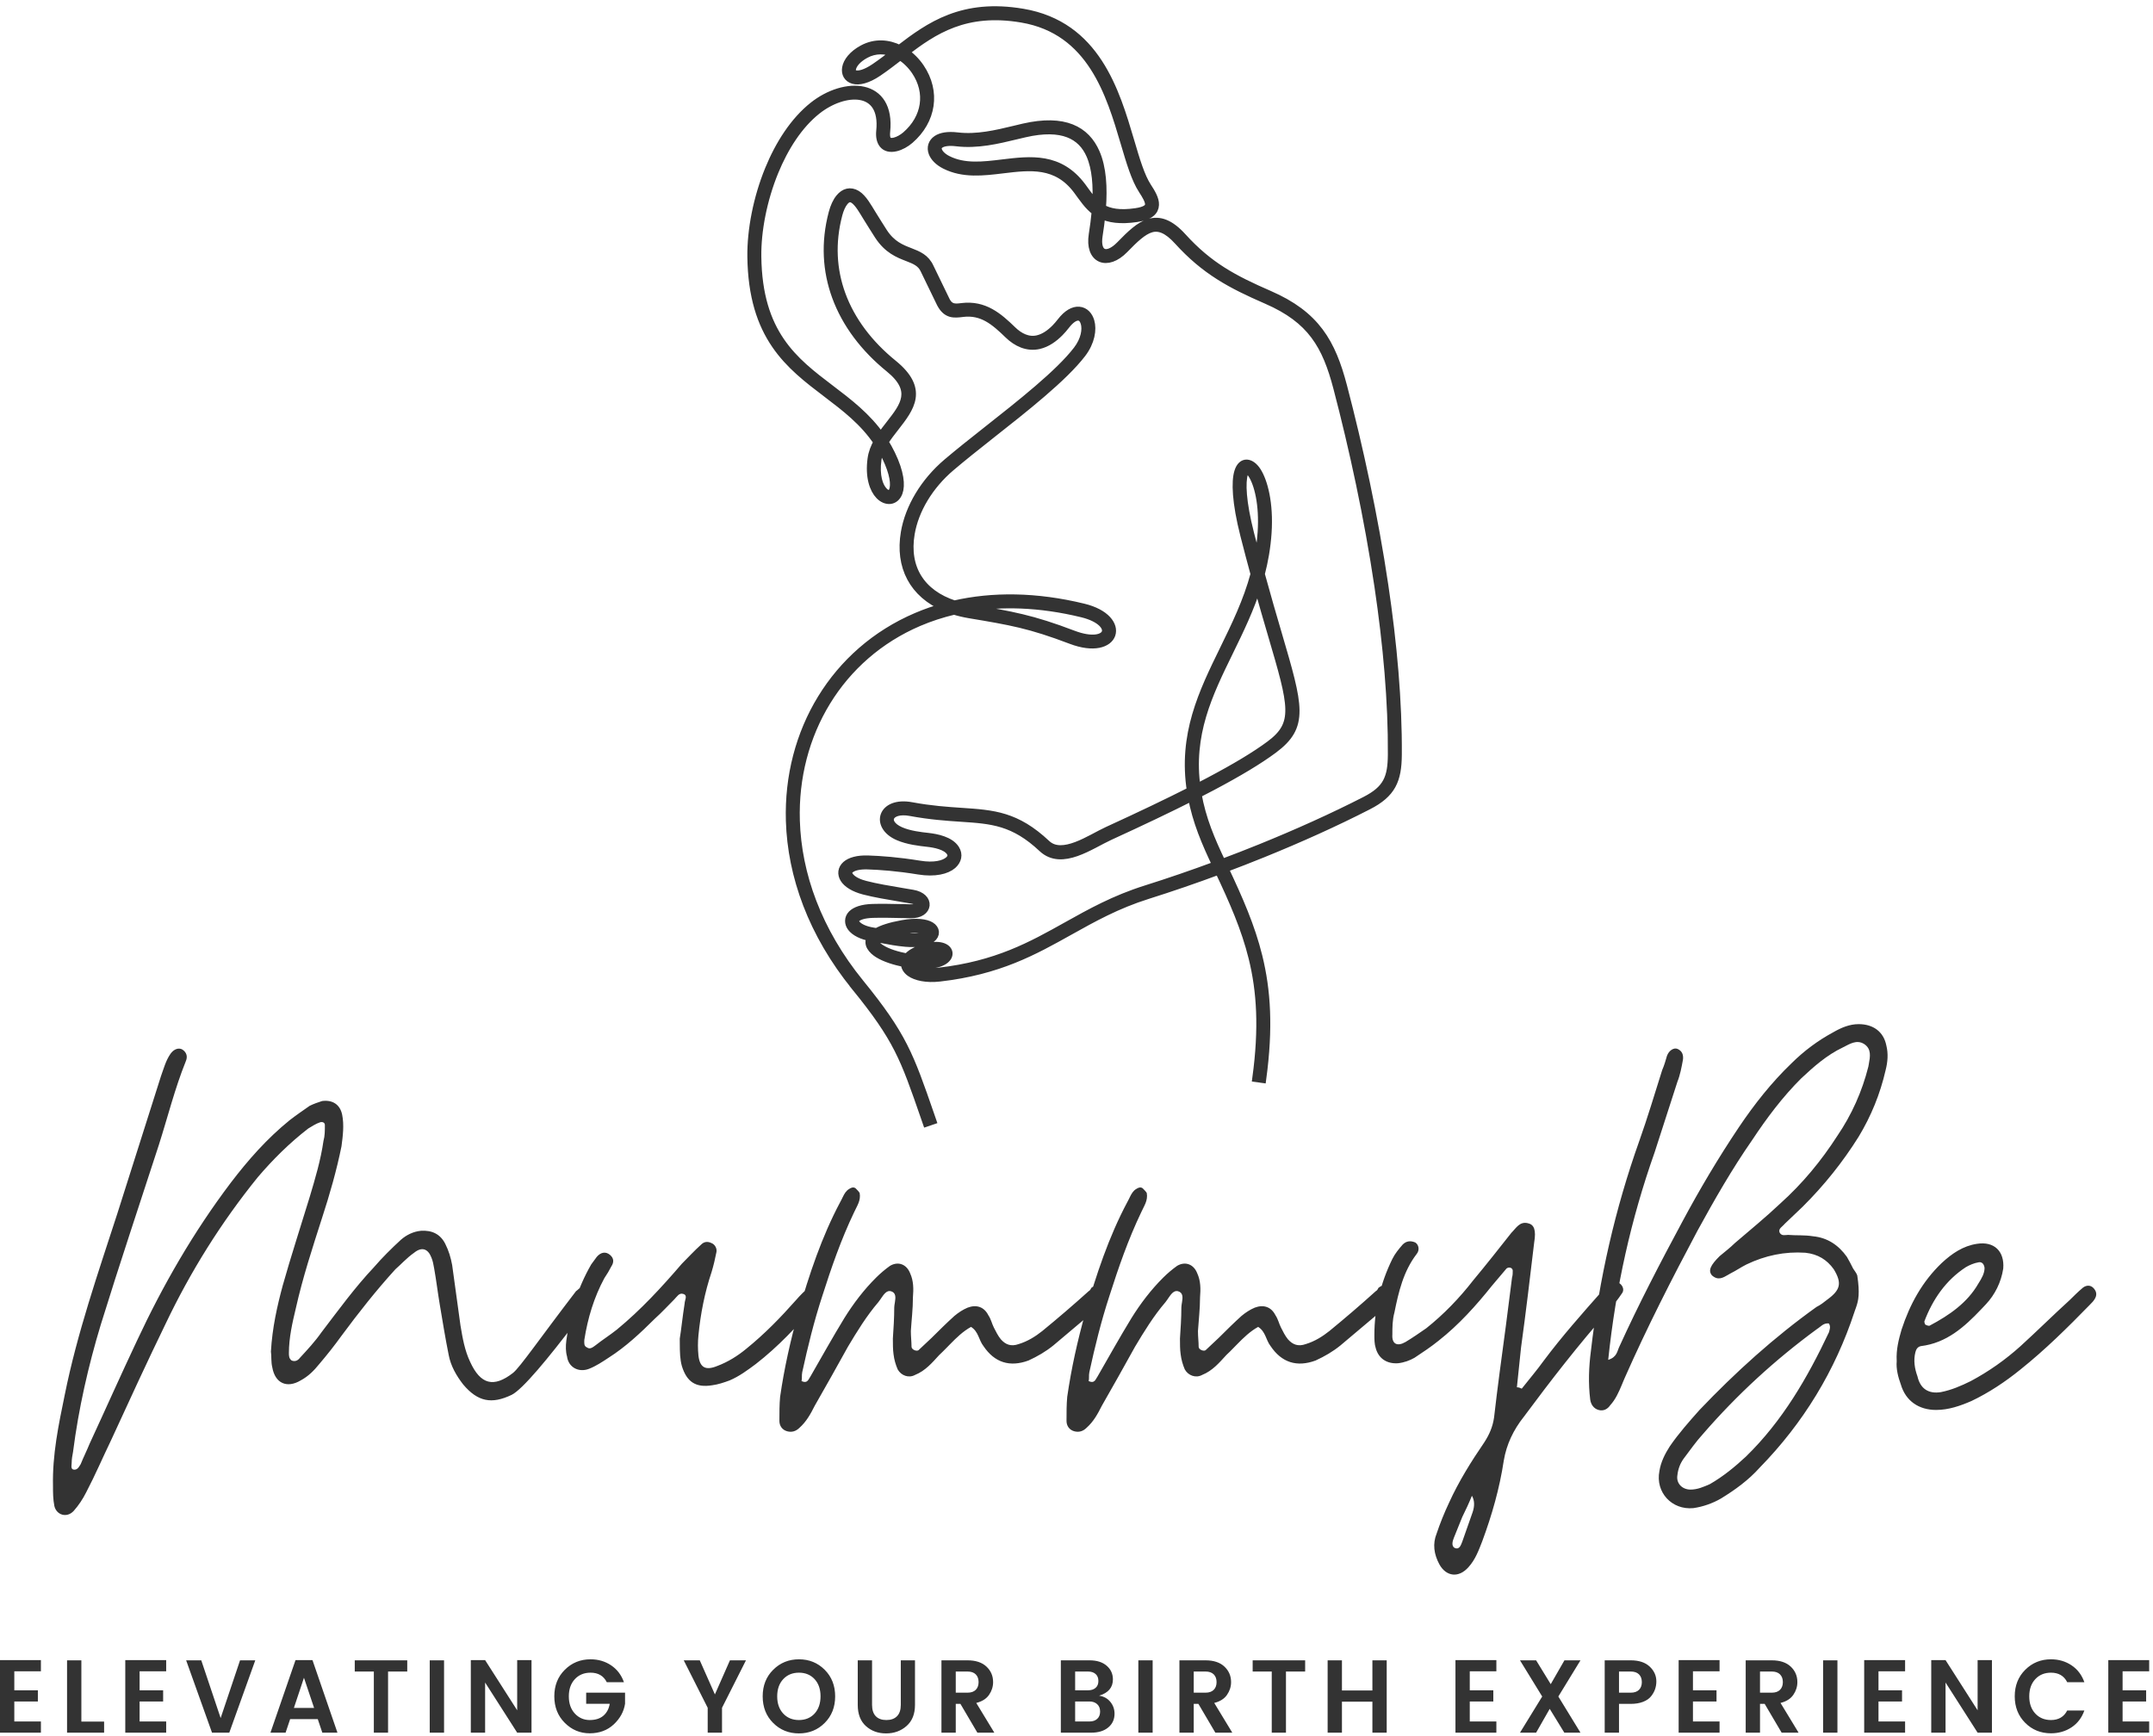 <svg xmlns="http://www.w3.org/2000/svg" xmlns:xlink="http://www.w3.org/1999/xlink" width="124px" height="100px" viewBox="0 0 124 100"><title>Group</title><g id="Symbols" stroke="none" stroke-width="1" fill="none" fill-rule="evenodd"><g id="footer" transform="translate(-658, -30)" fill="#333333"><g id="Group" transform="translate(658, 30.61)"><path d="M4.247,86.416 C4.526,86.1 4.765,85.744 4.964,85.348 C5.482,84.36 5.921,83.332 6.399,82.343 C7.435,80.089 8.471,77.835 9.547,75.621 C10.981,72.616 12.734,69.808 14.846,67.198 C15.723,66.17 16.679,65.221 17.755,64.391 C17.954,64.272 18.193,64.114 18.432,64.035 C18.552,63.995 18.711,64.035 18.711,64.193 C18.711,64.509 18.711,64.826 18.631,65.102 C18.472,66.21 18.153,67.277 17.834,68.345 C17.316,70.045 16.758,71.746 16.28,73.446 C15.962,74.632 15.683,75.858 15.603,77.242 C15.643,77.479 15.603,77.835 15.683,78.152 C15.842,79.061 16.519,79.377 17.316,78.903 C17.755,78.666 18.073,78.349 18.392,77.954 C18.83,77.44 19.269,76.886 19.667,76.333 C20.663,74.988 21.659,73.723 22.775,72.497 C22.855,72.427 22.932,72.354 23.01,72.282 L23.24,72.062 C23.433,71.88 23.63,71.702 23.851,71.548 C24.289,71.192 24.648,71.311 24.847,71.825 C24.927,72.022 24.967,72.22 25.006,72.457 C25.126,73.13 25.206,73.802 25.325,74.514 C25.485,75.463 25.644,76.451 25.843,77.44 C25.963,78.073 26.281,78.626 26.68,79.14 C27.517,80.129 28.314,80.287 29.469,79.733 C30.099,79.421 31.591,77.611 33.16,75.54 L33.323,75.325 L33.323,75.325 L33.486,75.109 C33.595,74.964 33.703,74.818 33.812,74.672 C33.972,74.435 34.091,74.237 34.171,73.96 C34.211,73.802 34.171,73.644 33.972,73.565 C33.812,73.446 33.613,73.446 33.493,73.525 C33.374,73.565 33.294,73.683 33.175,73.762 C31.143,76.412 29.947,78.152 29.549,78.468 C28.433,79.338 27.676,79.14 27.078,77.835 C26.76,77.163 26.64,76.451 26.521,75.739 L26.042,72.26 C25.963,71.825 25.843,71.429 25.644,71.034 C25.365,70.48 24.887,70.243 24.249,70.283 C23.811,70.322 23.413,70.52 23.094,70.797 C22.536,71.311 22.018,71.825 21.54,72.378 C20.424,73.565 19.508,74.83 18.512,76.135 C18.153,76.649 17.715,77.123 17.276,77.598 C17.157,77.756 16.998,77.835 16.798,77.756 C16.639,77.638 16.639,77.479 16.639,77.321 C16.639,76.451 16.838,75.581 17.037,74.751 C17.436,72.971 17.994,71.271 18.552,69.531 C18.99,68.187 19.388,66.803 19.667,65.419 C19.747,64.826 19.827,64.193 19.707,63.6 C19.587,63.007 19.149,62.73 18.552,62.809 C18.312,62.888 18.073,62.967 17.834,63.086 C17.436,63.363 17.037,63.639 16.679,63.916 C15.364,64.984 14.288,66.21 13.292,67.515 C11.14,70.362 9.387,73.406 7.873,76.649 C6.957,78.587 6.08,80.564 5.164,82.541 C5.004,82.936 4.805,83.332 4.646,83.727 C4.566,83.846 4.486,84.043 4.287,84.043 C4.048,84.043 4.128,83.806 4.128,83.648 C4.128,83.45 4.167,83.213 4.207,83.015 C4.526,80.524 5.084,78.073 5.801,75.7 C6.877,72.22 8.032,68.78 9.148,65.34 C9.666,63.718 10.065,62.097 10.702,60.516 C10.822,60.239 10.742,60.001 10.503,59.843 C10.304,59.725 10.025,59.804 9.825,60.081 C9.547,60.476 9.427,60.95 9.268,61.385 L6.757,69.294 C5.642,72.734 4.446,76.174 3.729,79.733 C3.371,81.473 3.012,83.174 3.052,84.992 C3.052,85.348 3.052,85.744 3.132,86.139 C3.251,86.653 3.849,86.851 4.247,86.416 Z M41.024,79.18 C41.343,79.14 41.701,79.022 42.02,78.903 C42.578,78.666 43.056,78.31 43.534,77.954 C44.809,76.965 45.925,75.779 46.961,74.553 C47.081,74.435 47.16,74.276 47.24,74.118 C47.359,73.921 47.28,73.723 47.081,73.565 C46.961,73.446 46.722,73.406 46.602,73.525 C46.323,73.762 46.084,74 45.845,74.276 C44.969,75.265 44.052,76.214 42.976,77.084 C42.498,77.479 41.941,77.835 41.303,78.073 C40.626,78.349 40.307,78.152 40.227,77.479 C40.187,77.084 40.187,76.689 40.227,76.293 C40.347,75.067 40.586,73.841 40.984,72.655 C41.104,72.26 41.183,71.904 41.263,71.508 C41.303,71.311 41.183,71.073 40.984,70.994 C40.745,70.876 40.546,70.915 40.387,71.073 C39.988,71.429 39.629,71.825 39.271,72.181 C38.115,73.525 36.92,74.83 35.525,75.977 C35.127,76.293 34.689,76.57 34.29,76.886 C34.131,77.005 33.972,77.123 33.812,77.005 C33.613,76.926 33.653,76.728 33.653,76.57 C33.852,75.305 34.211,74.118 34.808,73.011 C34.968,72.774 35.087,72.576 35.207,72.339 C35.366,72.102 35.366,71.864 35.127,71.667 C34.888,71.469 34.609,71.508 34.37,71.785 L34.051,72.22 C33.254,73.604 32.816,75.067 32.617,76.609 C32.577,76.926 32.577,77.242 32.657,77.519 C32.736,78.152 33.334,78.468 33.932,78.231 C34.33,78.073 34.689,77.835 35.047,77.598 C36.043,76.965 36.88,76.174 37.717,75.344 C38.115,74.988 38.474,74.593 38.833,74.237 C38.992,74.079 39.112,73.841 39.351,73.921 C39.629,74 39.43,74.276 39.43,74.474 C39.311,75.225 39.231,76.016 39.151,76.491 L39.152,76.718 C39.153,77.299 39.165,77.686 39.271,78.073 C39.55,78.982 40.068,79.338 41.024,79.18 Z M46.045,81.631 C46.443,81.275 46.682,80.841 46.921,80.366 C47.559,79.259 48.196,78.112 48.834,76.965 C49.352,76.095 49.909,75.186 50.587,74.395 C50.627,74.348 50.667,74.291 50.707,74.231 L50.757,74.157 C50.907,73.935 51.075,73.705 51.304,73.762 C51.611,73.845 51.586,74.122 51.543,74.389 L51.531,74.465 C51.516,74.553 51.503,74.638 51.503,74.711 C51.503,75.305 51.463,75.898 51.424,76.491 C51.424,76.807 51.424,77.123 51.463,77.4 C51.503,77.717 51.583,77.993 51.703,78.27 C51.902,78.626 52.34,78.784 52.699,78.587 C53.296,78.349 53.695,77.875 54.093,77.44 C54.234,77.31 54.37,77.173 54.506,77.034 L54.709,76.827 C55.081,76.446 55.462,76.074 55.926,75.819 C56.364,76.095 56.364,76.57 56.643,76.926 C57.281,77.875 58.157,78.152 59.233,77.756 C59.751,77.519 60.229,77.242 60.668,76.886 L63.058,74.87 C63.258,74.711 63.457,74.514 63.616,74.316 C63.895,74.039 63.895,73.802 63.656,73.565 C63.457,73.327 63.178,73.327 62.859,73.565 C62.819,73.644 62.779,73.723 62.7,73.762 C61.823,74.553 60.947,75.305 60.03,76.056 C59.632,76.372 59.193,76.649 58.675,76.807 C58.237,76.965 57.918,76.847 57.639,76.53 C57.48,76.333 57.361,76.095 57.241,75.858 C57.121,75.621 57.082,75.384 56.922,75.146 C56.683,74.672 56.245,74.514 55.727,74.711 C55.448,74.83 55.209,74.988 54.97,75.186 C54.532,75.581 54.093,76.016 53.655,76.451 L52.898,77.163 C52.778,77.242 52.499,77.123 52.499,76.965 C52.499,76.689 52.46,76.372 52.46,76.056 C52.499,75.423 52.579,74.79 52.579,74.118 C52.619,73.644 52.619,73.169 52.42,72.734 C52.221,72.22 51.742,72.022 51.264,72.299 C50.985,72.497 50.706,72.734 50.467,72.971 C49.75,73.683 49.152,74.474 48.634,75.305 C47.957,76.412 47.32,77.558 46.682,78.666 C46.563,78.824 46.523,79.101 46.164,78.942 C46.204,78.784 46.164,78.626 46.204,78.428 C46.523,76.965 46.881,75.502 47.359,74.039 C47.877,72.418 48.435,70.797 49.192,69.215 C49.352,68.859 49.591,68.543 49.511,68.108 C49.471,68.029 49.352,67.91 49.272,67.831 C49.152,67.752 49.033,67.791 48.913,67.87 C48.727,67.976 48.63,68.152 48.539,68.339 L48.484,68.453 C48.456,68.509 48.427,68.566 48.395,68.622 C47.32,70.638 46.602,72.813 45.965,75.028 C45.527,76.609 45.168,78.191 44.929,79.852 C44.889,80.287 44.889,80.761 44.889,81.236 C44.889,81.513 45.048,81.75 45.327,81.829 C45.606,81.908 45.845,81.829 46.045,81.631 Z M62.58,81.631 C62.979,81.275 63.218,80.841 63.457,80.366 C64.094,79.259 64.732,78.112 65.369,76.965 C65.887,76.095 66.445,75.186 67.123,74.395 C67.162,74.348 67.202,74.291 67.243,74.231 L67.292,74.157 C67.443,73.935 67.61,73.705 67.84,73.762 C68.147,73.845 68.121,74.122 68.079,74.389 L68.066,74.465 C68.052,74.553 68.039,74.638 68.039,74.711 C68.039,75.305 67.999,75.898 67.959,76.491 C67.959,76.807 67.959,77.123 67.999,77.4 C68.039,77.717 68.119,77.993 68.238,78.27 C68.437,78.626 68.876,78.784 69.234,78.587 C69.832,78.349 70.23,77.875 70.629,77.44 C70.77,77.31 70.906,77.173 71.041,77.034 L71.244,76.827 C71.617,76.446 71.998,76.074 72.462,75.819 C72.9,76.095 72.9,76.57 73.179,76.926 C73.816,77.875 74.693,78.152 75.769,77.756 C76.287,77.519 76.765,77.242 77.203,76.886 L79.594,74.87 C79.793,74.711 79.992,74.514 80.152,74.316 C80.431,74.039 80.431,73.802 80.192,73.565 C79.992,73.327 79.714,73.327 79.395,73.565 C79.355,73.644 79.315,73.723 79.235,73.762 C78.359,74.553 77.482,75.305 76.566,76.056 C76.167,76.372 75.729,76.649 75.211,76.807 C74.773,76.965 74.454,76.847 74.175,76.53 C74.016,76.333 73.896,76.095 73.777,75.858 C73.657,75.621 73.617,75.384 73.458,75.146 C73.219,74.672 72.781,74.514 72.263,74.711 C71.984,74.83 71.745,74.988 71.505,75.186 C71.067,75.581 70.629,76.016 70.191,76.451 L69.434,77.163 C69.314,77.242 69.035,77.123 69.035,76.965 C69.035,76.689 68.995,76.372 68.995,76.056 C69.035,75.423 69.115,74.79 69.115,74.118 C69.155,73.644 69.155,73.169 68.955,72.734 C68.756,72.22 68.278,72.022 67.8,72.299 C67.521,72.497 67.242,72.734 67.003,72.971 C66.286,73.683 65.688,74.474 65.17,75.305 C64.493,76.412 63.855,77.558 63.218,78.666 C63.098,78.824 63.058,79.101 62.7,78.942 C62.74,78.784 62.7,78.626 62.74,78.428 C63.058,76.965 63.417,75.502 63.895,74.039 C64.413,72.418 64.971,70.797 65.728,69.215 C65.887,68.859 66.126,68.543 66.047,68.108 C66.007,68.029 65.887,67.91 65.808,67.831 C65.688,67.752 65.569,67.791 65.449,67.87 C65.263,67.976 65.166,68.152 65.074,68.339 L65.019,68.453 C64.992,68.509 64.963,68.566 64.931,68.622 C63.855,70.638 63.138,72.813 62.501,75.028 C62.062,76.609 61.704,78.191 61.465,79.852 C61.425,80.287 61.425,80.761 61.425,81.236 C61.425,81.513 61.584,81.75 61.863,81.829 C62.142,81.908 62.381,81.829 62.58,81.631 Z M84.575,89.659 C84.973,89.224 85.172,88.67 85.372,88.156 C85.929,86.653 86.368,85.111 86.607,83.529 C86.766,82.58 87.165,81.75 87.762,80.999 C89.316,78.903 90.91,76.847 92.623,74.909 C92.902,74.593 93.181,74.237 93.42,73.881 C93.54,73.723 93.5,73.486 93.301,73.327 C93.101,73.169 92.902,73.169 92.703,73.327 C92.544,73.446 92.384,73.604 92.265,73.762 C91.109,75.067 89.954,76.372 88.918,77.756 C88.519,78.31 88.081,78.824 87.643,79.377 C87.563,79.338 87.483,79.298 87.364,79.298 L87.603,77.005 C87.882,74.988 88.121,72.971 88.36,70.955 C88.479,70.243 88.36,69.927 88.001,69.848 C87.523,69.729 87.324,70.124 87.045,70.401 C86.328,71.311 85.611,72.22 84.854,73.13 C84.057,74.158 83.14,75.107 82.144,75.898 C81.746,76.174 81.347,76.451 80.949,76.689 C80.471,76.965 80.152,76.807 80.192,76.254 C80.192,75.858 80.192,75.423 80.311,74.988 C80.55,73.802 80.829,72.616 81.586,71.627 C81.785,71.39 81.706,71.073 81.507,70.955 C81.228,70.836 80.989,70.876 80.789,71.073 C80.55,71.35 80.351,71.587 80.192,71.904 C79.514,73.288 79.156,74.751 79.156,76.293 C79.156,76.53 79.156,76.807 79.235,77.044 C79.395,77.638 79.873,77.954 80.51,77.914 C80.869,77.875 81.188,77.756 81.467,77.598 C81.945,77.282 82.423,76.965 82.861,76.609 C84.017,75.7 85.013,74.593 85.929,73.446 L86.766,72.457 C86.806,72.418 86.925,72.378 87.005,72.418 C87.045,72.418 87.125,72.497 87.125,72.576 C87.125,72.695 87.125,72.853 87.085,72.971 L86.726,75.779 C86.487,77.558 86.248,79.298 86.049,81.038 C85.969,81.592 85.77,82.027 85.491,82.462 C84.734,83.569 84.017,84.716 83.459,85.942 C83.18,86.535 82.941,87.128 82.742,87.721 C82.503,88.314 82.582,88.907 82.901,89.5 C83.3,90.212 84.017,90.291 84.575,89.659 Z M83.778,88.551 C83.578,88.433 83.658,88.156 83.738,87.958 L84.216,86.772 C84.415,86.376 84.614,85.942 84.774,85.546 C84.933,85.823 84.933,86.139 84.814,86.495 L84.216,88.195 C84.136,88.393 84.057,88.67 83.778,88.551 Z M97.524,86.258 C98.082,86.179 98.64,85.981 99.118,85.704 C99.955,85.19 100.712,84.637 101.349,83.925 C103.86,81.355 105.692,78.349 106.808,74.949 L106.832,74.878 L106.832,74.878 L106.857,74.81 L106.857,74.81 L106.881,74.742 L106.881,74.742 L106.905,74.674 C107.031,74.308 107.127,73.897 106.967,72.853 C106.928,72.734 106.808,72.576 106.728,72.457 C106.609,72.22 106.489,71.983 106.37,71.785 C105.892,71.113 105.254,70.678 104.417,70.599 C103.939,70.52 103.461,70.559 102.983,70.52 C102.824,70.52 102.624,70.599 102.505,70.401 C102.385,70.164 102.664,70.045 102.784,69.887 L103.82,68.899 C105.055,67.673 106.131,66.328 107.047,64.865 C107.764,63.679 108.282,62.414 108.601,61.03 C108.721,60.555 108.761,60.081 108.641,59.606 C108.482,58.815 107.884,58.38 107.047,58.38 C106.529,58.38 106.051,58.578 105.573,58.855 C104.696,59.329 103.899,59.922 103.182,60.634 C102.027,61.741 101.031,63.007 100.154,64.312 C98.959,66.091 97.883,67.91 96.887,69.769 C95.612,72.141 94.376,74.514 93.261,76.965 C93.141,77.203 93.141,77.558 92.623,77.717 C93.062,73.525 93.938,69.61 95.293,65.775 L96.608,61.702 C96.767,61.306 96.847,60.871 96.927,60.436 C96.966,60.16 96.887,59.922 96.608,59.804 C96.409,59.725 96.13,59.883 96.01,60.199 C95.93,60.476 95.851,60.753 95.731,61.03 C95.293,62.414 94.894,63.758 94.416,65.102 C93.022,69.017 92.105,73.051 91.627,77.203 C91.508,78.112 91.468,79.061 91.587,80.01 C91.627,80.287 91.787,80.524 92.065,80.603 C92.344,80.682 92.583,80.564 92.743,80.326 C93.042,80 93.228,79.585 93.404,79.164 L93.491,78.954 C93.52,78.884 93.55,78.814 93.58,78.745 C94.855,75.858 96.289,73.051 97.763,70.283 C98.759,68.464 99.756,66.724 100.911,65.063 C101.748,63.798 102.664,62.572 103.74,61.504 C104.457,60.832 105.214,60.16 106.131,59.725 C106.529,59.527 106.928,59.25 107.366,59.527 C107.795,59.811 107.711,60.253 107.632,60.684 L107.614,60.783 C107.611,60.799 107.608,60.816 107.605,60.832 C107.246,62.255 106.649,63.6 105.812,64.826 C104.896,66.249 103.82,67.554 102.545,68.701 C101.708,69.492 100.792,70.243 99.915,70.994 C99.636,71.271 99.317,71.508 99.038,71.746 C98.52,72.26 98.361,72.576 98.6,72.853 C98.944,73.16 99.228,72.996 99.529,72.819 L99.602,72.776 C99.627,72.762 99.651,72.748 99.676,72.734 C99.995,72.576 100.274,72.378 100.592,72.22 C101.668,71.706 102.784,71.469 103.979,71.548 C104.696,71.627 105.214,71.943 105.613,72.497 C106.091,73.288 106.011,73.683 105.254,74.237 C105.055,74.395 104.856,74.553 104.617,74.672 C102.186,76.412 99.955,78.428 97.883,80.603 C97.285,81.275 96.687,81.948 96.17,82.699 C95.891,83.134 95.652,83.608 95.572,84.123 C95.333,85.348 96.289,86.376 97.524,86.258 Z M97.365,85.19 C96.887,85.19 96.528,84.834 96.608,84.36 C96.648,84.004 96.767,83.688 96.966,83.411 C97.325,82.936 97.684,82.422 98.082,81.987 C100.034,79.733 102.226,77.717 104.656,75.937 C104.856,75.819 105.015,75.581 105.334,75.621 C105.453,75.819 105.374,75.977 105.334,76.135 C104.099,78.745 102.664,81.236 100.552,83.292 C99.915,83.885 99.238,84.439 98.481,84.874 C98.122,85.032 97.763,85.19 97.365,85.19 Z M111.51,80.603 C112.227,80.603 112.904,80.366 113.542,80.089 C114.538,79.615 115.494,78.982 116.371,78.27 C117.805,77.123 119.08,75.858 120.355,74.553 C120.475,74.435 120.594,74.316 120.674,74.158 C120.794,73.921 120.714,73.723 120.555,73.565 C120.395,73.406 120.156,73.406 119.957,73.565 C119.678,73.802 119.439,74.039 119.2,74.276 C118.244,75.146 117.327,76.056 116.371,76.926 C115.494,77.717 114.538,78.389 113.502,78.942 C112.944,79.219 112.386,79.457 111.789,79.575 C111.072,79.694 110.593,79.377 110.434,78.666 C110.275,78.231 110.195,77.756 110.314,77.282 C110.354,77.123 110.434,76.965 110.633,76.926 C112.115,76.746 113.138,75.819 114.088,74.822 L114.234,74.668 L114.234,74.668 L114.379,74.514 L114.379,74.514 C114.897,73.96 115.255,73.248 115.375,72.457 C115.454,71.469 114.857,70.876 113.861,71.034 C113.064,71.153 112.426,71.587 111.829,72.141 C110.713,73.209 109.996,74.514 109.518,75.977 C109.358,76.53 109.199,77.123 109.239,77.796 C109.199,78.231 109.318,78.705 109.478,79.14 C109.757,80.089 110.514,80.603 111.51,80.603 Z M110.912,75.7 C110.872,75.7 110.832,75.581 110.832,75.502 C111.311,74.237 112.068,73.13 113.223,72.378 C113.422,72.26 113.701,72.141 113.94,72.102 C114.1,72.062 114.259,72.141 114.299,72.418 C114.299,72.734 114.14,73.011 113.94,73.327 C113.303,74.435 112.267,75.146 111.151,75.739 C111.111,75.779 110.992,75.739 110.912,75.7 Z" id="MummyBe" fill-rule="nonzero"></path><path d="M2.356,99.192 L2.356,98.547 L0.824,98.547 L0.824,97.395 L2.181,97.395 L2.181,96.751 L0.824,96.751 L0.824,95.658 L2.356,95.658 L2.356,95.013 L0,95.013 L0,99.192 L2.356,99.192 Z M5.996,99.192 L5.996,98.553 L4.686,98.553 L4.686,95.025 L3.862,95.025 L3.862,99.192 L5.996,99.192 Z M9.571,99.192 L9.571,98.547 L8.04,98.547 L8.04,97.395 L9.396,97.395 L9.396,96.751 L8.04,96.751 L8.04,95.658 L9.571,95.658 L9.571,95.013 L7.215,95.013 L7.215,99.192 L9.571,99.192 Z M13.205,99.192 L14.702,95.025 L13.825,95.025 L12.708,98.35 L11.592,95.025 L10.721,95.025 L12.211,99.192 L13.205,99.192 Z M16.448,99.192 L16.711,98.41 L18.301,98.41 L18.564,99.192 L19.435,99.192 L17.997,95.013 L17.02,95.013 L15.577,99.192 L16.448,99.192 Z M18.09,97.765 L16.927,97.765 L17.506,96.028 L18.09,97.765 Z M22.35,99.192 L22.35,95.67 L23.455,95.67 L23.455,95.025 L20.432,95.025 L20.432,95.67 L21.531,95.67 L21.531,99.192 L22.35,99.192 Z M25.575,99.192 L25.575,95.025 L24.75,95.025 L24.75,99.192 L25.575,99.192 Z M27.94,99.192 L27.94,96.303 L29.787,99.192 L30.612,99.192 L30.612,95.013 L29.787,95.013 L29.787,97.903 L27.94,95.013 L27.116,95.013 L27.116,99.192 L27.94,99.192 Z M33.962,99.228 C34.517,99.228 34.978,99.058 35.345,98.718 C35.711,98.377 35.929,97.98 35.999,97.527 L35.999,97.527 L35.999,96.888 L33.76,96.888 L33.76,97.527 L35.117,97.527 C35.07,97.813 34.95,98.041 34.757,98.21 C34.564,98.379 34.299,98.464 33.962,98.464 C33.625,98.464 33.34,98.339 33.108,98.091 C32.877,97.842 32.761,97.512 32.761,97.1 C32.761,96.688 32.877,96.358 33.108,96.109 C33.34,95.86 33.641,95.736 34.012,95.736 C34.452,95.736 34.764,95.919 34.947,96.285 L34.947,96.285 L35.935,96.285 C35.787,95.867 35.54,95.543 35.195,95.312 C34.851,95.081 34.456,94.966 34.012,94.966 C33.427,94.966 32.933,95.167 32.53,95.569 C32.126,95.97 31.925,96.48 31.925,97.097 C31.925,97.714 32.125,98.223 32.527,98.625 C32.928,99.027 33.407,99.228 33.962,99.228 Z M41.584,99.192 L41.584,97.759 L42.963,95.025 L42.04,95.025 L41.174,96.989 L40.303,95.025 L39.38,95.025 L40.759,97.759 L40.759,99.192 L41.584,99.192 Z M46.013,99.234 C46.601,99.234 47.096,99.033 47.498,98.631 C47.899,98.229 48.1,97.719 48.1,97.1 C48.1,96.481 47.899,95.97 47.498,95.569 C47.096,95.167 46.602,94.966 46.016,94.966 C45.429,94.966 44.934,95.167 44.531,95.569 C44.127,95.97 43.926,96.481 43.926,97.1 C43.926,97.719 44.126,98.229 44.528,98.631 C44.929,99.033 45.424,99.234 46.013,99.234 Z M46.013,98.464 C45.642,98.464 45.341,98.339 45.109,98.091 C44.878,97.842 44.762,97.512 44.762,97.1 C44.762,96.688 44.878,96.358 45.109,96.109 C45.341,95.86 45.642,95.736 46.013,95.736 C46.383,95.736 46.683,95.859 46.913,96.106 C47.143,96.353 47.258,96.683 47.258,97.097 C47.258,97.511 47.143,97.843 46.913,98.094 C46.683,98.34 46.383,98.464 46.013,98.464 Z M51.032,99.234 C51.496,99.234 51.89,99.092 52.213,98.807 C52.536,98.522 52.698,98.118 52.698,97.592 L52.698,97.592 L52.698,95.025 L51.88,95.025 L51.88,97.592 C51.88,97.879 51.808,98.096 51.663,98.243 C51.519,98.39 51.315,98.464 51.05,98.464 C50.785,98.464 50.581,98.39 50.439,98.243 C50.297,98.096 50.225,97.879 50.225,97.592 L50.225,97.592 L50.225,95.025 L49.401,95.025 L49.401,97.592 C49.401,98.122 49.557,98.527 49.869,98.81 C50.181,99.093 50.568,99.234 51.032,99.234 Z M55.046,99.192 L55.046,97.533 L55.315,97.533 L56.291,99.192 L57.268,99.192 L56.227,97.479 C56.562,97.395 56.808,97.24 56.964,97.013 C57.119,96.786 57.197,96.542 57.197,96.279 C57.197,95.925 57.07,95.627 56.814,95.386 C56.559,95.146 56.196,95.025 55.724,95.025 L55.724,95.025 L54.222,95.025 L54.222,99.192 L55.046,99.192 Z M55.724,96.888 L55.046,96.888 L55.046,95.67 L55.724,95.67 C55.931,95.67 56.089,95.725 56.198,95.834 C56.307,95.944 56.361,96.092 56.361,96.279 C56.361,96.466 56.307,96.614 56.198,96.724 C56.089,96.833 55.931,96.888 55.724,96.888 L55.724,96.888 Z M62.846,99.192 C63.259,99.192 63.587,99.092 63.828,98.891 C64.07,98.69 64.191,98.426 64.191,98.1 C64.191,97.841 64.11,97.613 63.948,97.416 C63.786,97.219 63.571,97.101 63.302,97.061 C63.832,96.902 64.097,96.589 64.097,96.124 C64.097,95.805 63.977,95.543 63.738,95.336 C63.498,95.129 63.17,95.025 62.753,95.025 L62.753,95.025 L61.098,95.025 L61.098,99.192 L62.846,99.192 Z M62.665,96.751 L61.922,96.751 L61.922,95.67 L62.665,95.67 C62.848,95.67 62.993,95.718 63.1,95.813 C63.208,95.909 63.261,96.042 63.261,96.213 C63.261,96.384 63.208,96.517 63.1,96.61 C62.993,96.704 62.848,96.751 62.665,96.751 L62.665,96.751 Z M62.753,98.547 L61.922,98.547 L61.922,97.395 L62.747,97.395 C62.93,97.395 63.078,97.447 63.191,97.55 C63.304,97.654 63.36,97.795 63.36,97.974 C63.36,98.153 63.305,98.294 63.194,98.395 C63.083,98.497 62.936,98.547 62.753,98.547 L62.753,98.547 Z M66.386,99.192 L66.386,95.025 L65.562,95.025 L65.562,99.192 L66.386,99.192 Z M68.752,99.192 L68.752,97.533 L69.021,97.533 L69.997,99.192 L70.973,99.192 L69.933,97.479 C70.268,97.395 70.513,97.24 70.669,97.013 C70.825,96.786 70.903,96.542 70.903,96.279 C70.903,95.925 70.776,95.627 70.52,95.386 C70.265,95.146 69.902,95.025 69.43,95.025 L69.43,95.025 L67.928,95.025 L67.928,99.192 L68.752,99.192 Z M69.43,96.888 L68.752,96.888 L68.752,95.67 L69.43,95.67 C69.637,95.67 69.794,95.725 69.904,95.834 C70.013,95.944 70.067,96.092 70.067,96.279 C70.067,96.466 70.013,96.614 69.904,96.724 C69.794,96.833 69.637,96.888 69.43,96.888 L69.43,96.888 Z M74.064,99.192 L74.064,95.67 L75.169,95.67 L75.169,95.025 L72.146,95.025 L72.146,95.67 L73.245,95.67 L73.245,99.192 L74.064,99.192 Z M77.288,99.192 L77.288,97.407 L79.042,97.407 L79.042,99.192 L79.866,99.192 L79.866,95.025 L79.042,95.025 L79.042,96.762 L77.288,96.762 L77.288,95.025 L76.464,95.025 L76.464,99.192 L77.288,99.192 Z M86.182,99.192 L86.182,98.547 L84.65,98.547 L84.65,97.395 L86.006,97.395 L86.006,96.751 L84.65,96.751 L84.65,95.658 L86.182,95.658 L86.182,95.013 L83.826,95.013 L83.826,99.192 L86.182,99.192 Z M88.471,99.192 L89.254,97.819 L90.096,99.192 L91.026,99.192 L89.751,97.109 L91.026,95.025 L90.102,95.025 L89.313,96.398 L88.471,95.025 L87.542,95.025 L88.822,97.109 L87.542,99.192 L88.471,99.192 Z M93.245,99.192 L93.245,97.533 L93.923,97.533 C94.192,97.533 94.427,97.494 94.628,97.416 C94.828,97.339 94.981,97.234 95.086,97.103 C95.293,96.852 95.396,96.563 95.396,96.237 C95.396,95.911 95.269,95.627 95.013,95.386 C94.758,95.146 94.395,95.025 93.923,95.025 L93.923,95.025 L92.421,95.025 L92.421,99.192 L93.245,99.192 Z M93.923,96.888 L93.245,96.888 L93.245,95.67 L93.923,95.67 C94.13,95.67 94.287,95.725 94.397,95.834 C94.506,95.944 94.56,96.092 94.56,96.279 C94.56,96.466 94.506,96.614 94.397,96.724 C94.287,96.833 94.13,96.888 93.923,96.888 L93.923,96.888 Z M99.036,99.192 L99.036,98.547 L97.504,98.547 L97.504,97.395 L98.861,97.395 L98.861,96.751 L97.504,96.751 L97.504,95.658 L99.036,95.658 L99.036,95.013 L96.68,95.013 L96.68,99.192 L99.036,99.192 Z M101.366,99.192 L101.366,97.533 L101.635,97.533 L102.612,99.192 L103.588,99.192 L102.547,97.479 C102.882,97.395 103.128,97.24 103.284,97.013 C103.44,96.786 103.518,96.542 103.518,96.279 C103.518,95.925 103.39,95.627 103.135,95.386 C102.88,95.146 102.516,95.025 102.045,95.025 L102.045,95.025 L100.542,95.025 L100.542,99.192 L101.366,99.192 Z M102.045,96.888 L101.366,96.888 L101.366,95.67 L102.045,95.67 C102.251,95.67 102.409,95.725 102.518,95.834 C102.627,95.944 102.682,96.092 102.682,96.279 C102.682,96.466 102.627,96.614 102.518,96.724 C102.409,96.833 102.251,96.888 102.045,96.888 L102.045,96.888 Z M105.825,99.192 L105.825,95.025 L105,95.025 L105,99.192 L105.825,99.192 Z M109.722,99.192 L109.722,98.547 L108.19,98.547 L108.19,97.395 L109.546,97.395 L109.546,96.751 L108.19,96.751 L108.19,95.658 L109.722,95.658 L109.722,95.013 L107.366,95.013 L107.366,99.192 L109.722,99.192 Z M112.052,99.192 L112.052,96.303 L113.899,99.192 L114.724,99.192 L114.724,95.013 L113.899,95.013 L113.899,97.903 L112.052,95.013 L111.228,95.013 L111.228,99.192 L112.052,99.192 Z M118.124,99.228 C118.568,99.228 118.963,99.113 119.308,98.885 C119.653,98.656 119.899,98.332 120.047,97.915 L120.047,97.915 L119.059,97.915 C118.872,98.281 118.56,98.464 118.124,98.464 C117.754,98.464 117.453,98.339 117.221,98.091 C116.989,97.842 116.873,97.512 116.873,97.1 C116.873,96.688 116.989,96.358 117.221,96.109 C117.453,95.86 117.754,95.736 118.124,95.736 C118.564,95.736 118.876,95.919 119.059,96.285 L119.059,96.285 L120.047,96.285 C119.899,95.867 119.653,95.543 119.308,95.312 C118.963,95.081 118.568,94.966 118.124,94.966 C117.539,94.966 117.045,95.167 116.642,95.569 C116.239,95.97 116.037,96.48 116.037,97.097 C116.037,97.714 116.238,98.223 116.639,98.625 C117.04,99.027 117.535,99.228 118.124,99.228 Z M123.78,99.192 L123.78,98.547 L122.249,98.547 L122.249,97.395 L123.605,97.395 L123.605,96.751 L122.249,96.751 L122.249,95.658 L123.78,95.658 L123.78,95.013 L121.425,95.013 L121.425,99.192 L123.78,99.192 Z" id="ELEVATINGYOURBIRTHEXPERIENCE" fill-rule="nonzero"></path><path d="M55.626,34.403 C55.714,34.421 55.803,34.438 55.894,34.453 C57.083,34.652 57.959,34.799 58.842,35.012 C59.725,35.224 60.605,35.499 61.798,35.953 C63.995,36.789 64.49,35.227 62.328,34.701 C59.876,34.104 57.625,34.042 55.626,34.403 L55.626,34.403 Z M51.038,25.689 C50.947,25.502 50.849,25.323 50.747,25.151 C50.634,25.379 50.552,25.614 50.518,25.86 C50.39,26.793 50.603,27.411 50.882,27.7 C51.083,27.908 51.333,27.96 51.451,27.646 C51.576,27.312 51.513,26.67 51.038,25.689 L51.038,25.689 Z M50.394,3.289 C50.783,3.025 51.159,2.737 51.538,2.445 C51.001,2.214 50.401,2.196 49.843,2.496 C49.348,2.763 49.095,3.093 49.051,3.353 C49.023,3.514 49.071,3.634 49.235,3.681 C49.465,3.746 49.856,3.653 50.394,3.289 L50.394,3.289 Z M63.154,11.186 C63.221,10.103 63.15,9.084 62.81,8.309 C62.309,7.168 61.197,6.553 59.02,7.052 C58.836,7.094 58.671,7.134 58.504,7.174 C57.445,7.43 56.283,7.71 55.094,7.567 C54.626,7.51 54.312,7.567 54.137,7.685 C53.993,7.782 53.954,7.918 54.015,8.079 C54.084,8.263 54.275,8.457 54.576,8.608 C55.533,9.09 56.632,8.957 57.731,8.823 C59.372,8.624 61.012,8.425 62.302,10.15 C62.566,10.504 62.818,10.9 63.154,11.186 L63.154,11.186 Z M52.636,54.61 C52.914,54.639 53.197,54.648 53.472,54.634 C54.66,54.574 54.515,53.948 53.359,54.284 C53.022,54.382 52.785,54.494 52.636,54.61 L52.636,54.61 Z M51.003,53.196 C51.371,53.265 51.769,53.337 52.186,53.374 C52.848,53.433 53.267,53.335 53.452,53.194 C53.555,53.114 53.543,53.064 53.435,52.998 C53.222,52.868 52.756,52.805 52.025,52.937 C51.591,53.015 51.255,53.103 51.003,53.196 L51.003,53.196 Z M72.426,31.845 C72.551,31.276 72.639,30.683 72.681,30.058 C72.79,28.43 72.478,27.242 72.122,26.697 C71.943,26.423 71.757,26.253 71.629,26.661 C71.471,27.167 71.507,28.278 71.981,30.14 C72.134,30.742 72.282,31.309 72.426,31.845 L72.426,31.845 Z M70.778,36.925 C69.59,39.356 68.45,41.688 68.899,44.803 C69.155,44.672 69.402,44.544 69.639,44.418 C71.18,43.604 72.331,42.91 73.146,42.304 C74.782,41.089 74.478,40.052 73.282,35.98 C73.033,35.131 72.746,34.153 72.432,33.02 C71.999,34.425 71.382,35.688 70.778,36.925 L70.778,36.925 Z M70.079,49.235 C69.454,47.921 68.932,46.712 68.662,45.266 C67.328,45.94 65.753,46.691 63.91,47.535 C62.794,48.045 61.154,49.271 60.049,48.235 C58.389,46.676 57.133,46.592 55.341,46.473 C54.516,46.418 53.581,46.355 52.441,46.143 C51.16,45.904 50.783,46.797 51.854,47.269 C52.37,47.496 53.039,47.57 53.442,47.614 C53.959,47.672 54.708,47.826 55.011,48.301 C55.217,48.623 55.124,48.952 54.852,49.197 C54.515,49.488 53.847,49.665 52.912,49.513 C52.287,49.411 51.734,49.343 51.248,49.298 C50.76,49.253 50.337,49.23 49.976,49.218 C49.46,49.201 49.116,49.3 48.944,49.452 C48.816,49.565 48.803,49.697 48.893,49.84 C49.07,50.124 49.529,50.3 49.838,50.375 C50.437,50.532 51.207,50.661 52.027,50.799 L52.561,50.889 C53.613,51.069 53.493,52.051 52.451,52.031 L52.165,52.024 C51.362,52.007 50.769,51.994 50.262,52.01 C49.751,52.027 49.439,52.134 49.297,52.278 C49.194,52.382 49.211,52.51 49.295,52.619 C49.443,52.812 49.78,52.988 50.274,53.065 C50.348,53.076 50.423,53.089 50.497,53.102 C50.791,52.926 51.267,52.766 51.972,52.639 C52.785,52.492 53.329,52.577 53.594,52.739 C53.887,52.918 53.912,53.225 53.637,53.435 C53.402,53.614 52.906,53.742 52.159,53.675 C51.671,53.632 51.223,53.547 50.814,53.469 L50.563,53.422 C50.239,53.673 50.488,53.894 50.756,54.06 C51.109,54.278 51.659,54.461 52.261,54.56 C52.42,54.349 52.747,54.146 53.275,53.993 C54.897,53.522 55.134,54.853 53.487,54.937 C53.145,54.955 52.79,54.937 52.444,54.892 C52.438,55.003 52.53,55.093 52.614,55.153 C52.884,55.343 53.405,55.453 54.077,55.377 C57.412,54.996 59.414,53.877 61.448,52.739 C62.814,51.976 64.194,51.204 65.999,50.636 C67.321,50.22 68.696,49.748 70.079,49.235 L70.079,49.235 Z M72.379,61.473 C72.766,58.61 72.637,56.487 72.158,54.548 C71.74,52.857 71.054,51.299 70.209,49.511 C68.813,50.029 67.425,50.506 66.091,50.926 C64.315,51.485 62.949,52.249 61.597,53.004 C59.536,54.157 57.507,55.291 54.111,55.678 C53.361,55.764 52.762,55.629 52.437,55.4 C52.255,55.271 52.115,55.078 52.141,54.846 C51.525,54.737 50.963,54.545 50.594,54.318 C50.265,54.114 49.914,53.752 50.199,53.36 C49.637,53.267 49.241,53.048 49.053,52.804 C48.876,52.574 48.87,52.278 49.079,52.066 C49.272,51.871 49.655,51.726 50.252,51.707 C50.766,51.691 51.362,51.704 52.171,51.721 L52.457,51.728 C53.117,51.74 53.188,51.305 52.51,51.189 L51.977,51.099 C51.15,50.96 50.374,50.829 49.76,50.669 C49.173,50.515 48.798,50.263 48.634,50.001 C48.465,49.731 48.503,49.437 48.742,49.225 C48.968,49.026 49.385,48.896 49.986,48.915 C50.352,48.927 50.78,48.95 51.275,48.996 C51.771,49.042 52.332,49.111 52.961,49.213 C53.796,49.349 54.374,49.208 54.651,48.968 C54.816,48.818 54.873,48.663 54.753,48.463 C54.51,48.081 53.821,47.962 53.408,47.916 C52.988,47.87 52.289,47.793 51.731,47.547 C50.378,46.951 50.798,45.528 52.497,45.845 C53.617,46.053 54.544,46.115 55.361,46.17 C57.217,46.294 58.519,46.381 60.258,48.014 C61.182,48.881 62.817,47.701 63.784,47.259 C65.656,46.402 67.255,45.638 68.608,44.952 C68.102,41.707 69.277,39.301 70.503,36.794 C71.169,35.429 71.851,34.034 72.276,32.457 C72.087,31.765 71.889,31.019 71.684,30.214 C71.195,28.291 71.166,27.12 71.338,26.571 C71.547,25.902 72.05,26.03 72.378,26.532 C72.761,27.12 73.099,28.378 72.986,30.077 C72.929,30.923 72.789,31.711 72.593,32.458 C72.96,33.801 73.292,34.932 73.575,35.895 C74.817,40.129 75.134,41.207 73.329,42.548 C72.501,43.163 71.337,43.865 69.783,44.687 C69.517,44.827 69.239,44.971 68.95,45.119 C69.208,46.586 69.733,47.8 70.365,49.128 C71.113,48.848 71.862,48.557 72.605,48.256 C74.719,47.399 76.789,46.467 78.651,45.512 C79.902,44.87 80.172,44.208 80.182,42.862 C80.205,39.821 79.903,36.489 79.407,33.15 C78.819,29.192 77.958,25.228 77.041,21.727 C76.72,20.5 76.344,19.509 75.727,18.689 C75.114,17.871 74.256,17.217 72.968,16.656 C71.927,16.203 71.042,15.783 70.221,15.26 C69.397,14.736 68.641,14.112 67.862,13.254 C67.241,12.569 66.749,12.396 66.286,12.531 C65.801,12.673 65.315,13.146 64.746,13.732 C63.761,14.746 62.729,14.328 62.956,12.897 C63.027,12.452 63.086,12.003 63.126,11.561 C62.68,11.242 62.381,10.764 62.057,10.331 C60.873,8.748 59.321,8.937 57.767,9.125 C56.623,9.264 55.479,9.403 54.439,8.879 C54.067,8.692 53.824,8.437 53.729,8.186 C53.619,7.893 53.705,7.609 53.967,7.433 C54.198,7.277 54.582,7.199 55.13,7.265 C56.267,7.402 57.399,7.129 58.432,6.88 C58.616,6.835 58.797,6.792 58.952,6.756 C61.31,6.215 62.529,6.91 63.09,8.188 C63.471,9.057 63.535,10.197 63.445,11.393 C63.879,11.647 64.477,11.768 65.417,11.63 C65.989,11.547 66.188,11.381 66.197,11.176 C66.207,10.942 66.013,10.628 65.812,10.319 C65.403,9.691 65.117,8.723 64.792,7.625 C63.962,4.814 62.872,1.125 58.857,0.442 C55.594,-0.113 53.768,1.121 52.093,2.401 C52.439,2.629 52.745,2.935 52.987,3.292 C53.924,4.678 53.666,6.32 52.393,7.426 C52.162,7.627 51.867,7.792 51.595,7.857 C50.918,8.018 50.652,7.553 50.715,6.938 C50.982,4.37 48.615,4.484 47.036,5.739 C45.99,6.57 45.166,7.856 44.586,9.272 C43.921,10.897 43.58,12.688 43.598,14.161 C43.65,18.635 45.725,20.211 47.808,21.794 C48.862,22.595 49.919,23.397 50.733,24.568 C50.904,24.306 51.1,24.056 51.292,23.81 C52.081,22.8 52.807,21.87 51.23,20.592 C49.811,19.441 48.739,18.038 48.164,16.462 C47.626,14.988 47.522,13.365 47.974,11.658 C48.067,11.307 48.205,11.005 48.377,10.799 C48.639,10.484 48.969,10.387 49.333,10.602 C49.69,10.823 49.97,11.348 50.194,11.707 C50.426,12.078 50.654,12.451 50.868,12.78 C51.342,13.506 51.901,13.723 52.389,13.912 C52.873,14.1 53.294,14.264 53.54,14.811 L54.469,16.728 C54.709,17.181 55.025,17.142 55.393,17.097 L55.406,17.095 C56.042,17.018 56.564,17.153 57.033,17.411 C57.491,17.664 57.892,18.031 58.304,18.431 C58.695,18.811 59.208,19.081 59.767,18.95 C60.152,18.861 60.505,18.609 60.802,18.306 C60.916,18.189 61.023,18.064 61.12,17.938 C61.484,17.465 61.843,17.284 62.14,17.305 C62.477,17.328 62.691,17.594 62.78,17.898 C62.919,18.368 62.811,19.078 62.299,19.747 C61.247,21.121 59.01,22.883 57.011,24.457 C56.188,25.106 55.405,25.731 54.76,26.279 C53.498,27.348 52.662,28.759 52.432,30.124 C52.095,32.113 53.028,33.596 54.964,34.229 C57.151,33.729 59.653,33.737 62.399,34.406 C64.982,35.035 64.305,37.233 61.69,36.237 C60.506,35.787 59.637,35.515 58.77,35.306 C57.903,35.098 57.03,34.951 55.844,34.753 C55.525,34.699 55.227,34.629 54.952,34.543 C54.233,34.713 53.549,34.938 52.903,35.214 C50.62,36.191 48.81,37.801 47.591,39.793 C46.371,41.786 45.74,44.162 45.817,46.667 C45.91,49.745 47.07,53.019 49.511,56.02 L49.512,56.02 C51.985,59.062 52.368,60.17 53.555,63.596 L53.669,63.926 L53.38,64.024 L53.266,63.695 C52.093,60.307 51.714,59.212 49.274,56.212 L49.275,56.211 C46.789,53.155 45.608,49.817 45.512,46.675 C45.434,44.111 46.08,41.678 47.331,39.635 C48.583,37.59 50.44,35.937 52.783,34.935 C53.312,34.708 53.866,34.515 54.443,34.359 C52.606,33.585 51.804,32.009 52.131,30.074 C52.373,28.642 53.245,27.164 54.561,26.048 C55.201,25.505 55.991,24.875 56.823,24.22 C58.806,22.657 61.026,20.908 62.056,19.563 C62.504,18.978 62.603,18.374 62.488,17.982 C62.436,17.807 62.321,17.622 62.12,17.608 C61.918,17.594 61.655,17.741 61.363,18.122 C61.259,18.257 61.144,18.391 61.02,18.517 C60.687,18.857 60.285,19.142 59.836,19.246 C59.17,19.401 58.56,19.104 58.091,18.649 C57.695,18.264 57.311,17.911 56.885,17.676 C56.47,17.447 56.008,17.328 55.443,17.397 L55.43,17.399 C54.949,17.458 54.536,17.508 54.197,16.864 L53.266,14.943 L53.264,14.938 C53.069,14.502 52.702,14.359 52.279,14.195 C51.749,13.99 51.139,13.753 50.613,12.945 C50.401,12.62 50.17,12.242 49.935,11.867 C49.748,11.567 49.463,11.04 49.172,10.86 C48.948,10.722 48.768,10.804 48.612,10.992 C48.469,11.165 48.351,11.426 48.269,11.735 C47.834,13.38 47.933,14.942 48.45,16.359 C49.006,17.881 50.045,19.24 51.423,20.356 C53.231,21.822 52.417,22.864 51.533,23.997 C51.318,24.272 51.098,24.553 50.917,24.846 C51.058,25.07 51.19,25.306 51.312,25.557 C51.829,26.623 51.885,27.352 51.736,27.751 C51.539,28.279 51.025,28.285 50.663,27.91 C50.331,27.567 50.073,26.858 50.216,25.819 C50.263,25.474 50.39,25.155 50.559,24.854 C49.759,23.658 48.69,22.846 47.623,22.035 C45.481,20.408 43.348,18.787 43.293,14.164 C43.276,12.652 43.624,10.818 44.303,9.158 C44.901,7.698 45.756,6.367 46.846,5.501 C48.663,4.057 51.313,4.133 51.019,6.969 C50.978,7.366 51.063,7.672 51.525,7.562 C51.749,7.509 51.995,7.369 52.193,7.198 C53.349,6.193 53.585,4.719 52.734,3.461 C52.518,3.142 52.176,2.788 51.837,2.599 C51.419,2.92 51.003,3.244 50.566,3.54 C49.943,3.962 49.458,4.06 49.152,3.973 C48.836,3.883 48.696,3.616 48.75,3.302 C48.808,2.962 49.112,2.545 49.698,2.229 C50.401,1.851 51.155,1.906 51.809,2.236 C53.563,0.89 55.451,-0.445 58.908,0.143 C63.111,0.857 64.231,4.65 65.085,7.539 C65.403,8.616 65.683,9.564 66.067,10.154 C66.295,10.504 66.516,10.864 66.501,11.189 C66.486,11.544 66.219,11.82 65.461,11.931 C64.513,12.07 63.882,11.969 63.415,11.736 C63.376,12.138 63.321,12.543 63.257,12.945 C63.076,14.084 63.759,14.312 64.526,13.522 C65.127,12.903 65.643,12.403 66.2,12.24 C66.78,12.071 67.372,12.263 68.088,13.05 C68.847,13.887 69.583,14.495 70.384,15.005 C71.188,15.516 72.06,15.93 73.089,16.378 C74.431,16.962 75.327,17.647 75.972,18.507 C76.615,19.363 77.005,20.386 77.336,21.651 C78.256,25.164 79.12,29.14 79.709,33.106 C80.207,36.456 80.509,39.802 80.487,42.863 C80.476,44.325 80.147,45.086 78.79,45.781 C76.918,46.742 74.84,47.678 72.719,48.537 C71.981,48.836 71.238,49.126 70.496,49.404 C71.342,51.198 72.031,52.764 72.454,54.476 C72.942,56.45 73.073,58.608 72.681,61.514 L72.379,61.473 Z" id="Fill-1" stroke="#333333" stroke-width="0.5"></path></g></g></g></svg>